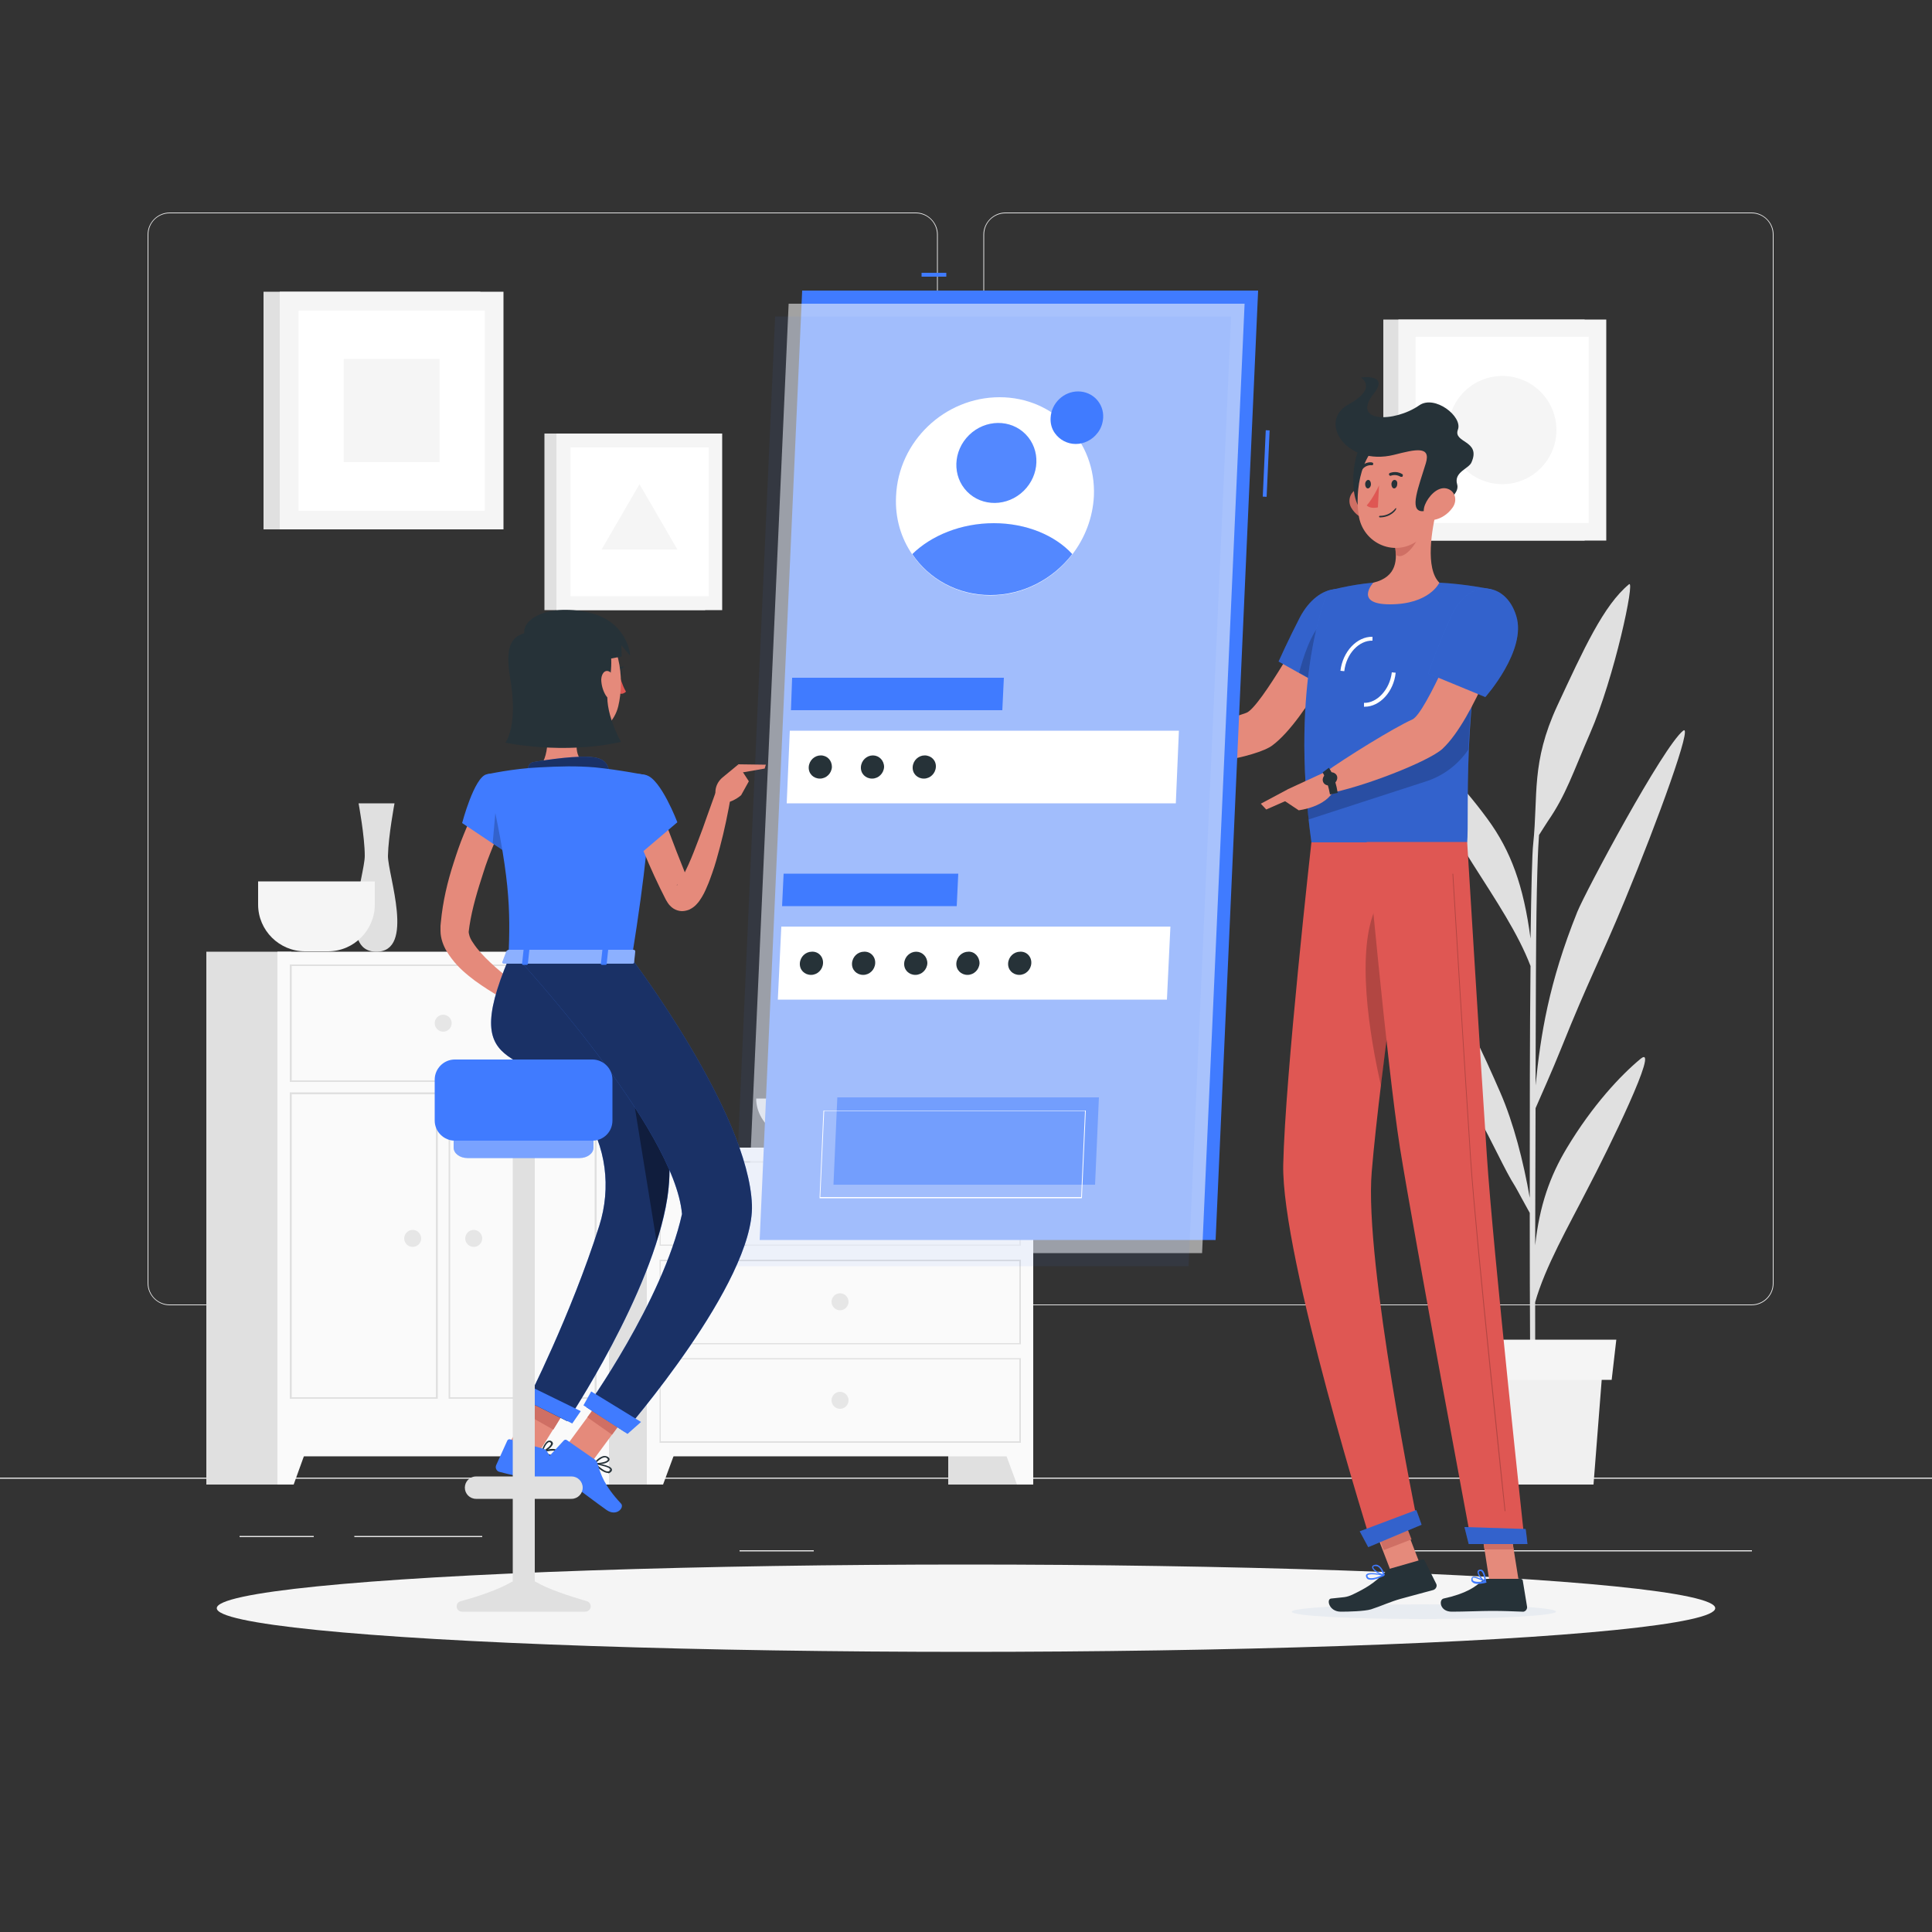<?xml version="1.0" encoding="utf-8"?>
<!-- Generator: Adobe Illustrator 25.1.0, SVG Export Plug-In . SVG Version: 6.00 Build 0)  -->
<svg version="1.1" xmlns="http://www.w3.org/2000/svg" xmlns:xlink="http://www.w3.org/1999/xlink" x="0px" y="0px"
	 viewBox="0 0 500 500" style="enable-background:new 0 0 500 500;" xml:space="preserve">
<rect x="0" y="0" width="500" height="500" fill="#333333" stroke="none"/>
<style type="text/css">
	.st0{fill:#E6E6E6;}
	.st1{fill:#E0E0E0;}
	.st2{fill:#FAFAFA;}
	.st3{fill:#F5F5F5;}
	.st4{fill:#F0F0F0;}
	.st5{fill:#FFFFFF;}
	.st6{display:none;}
	.st7{display:inline;}
	.st8{fill:#E58A7B;}
	.st9{fill:#407BFF;}
	.st10{opacity:0.2;}
	.st11{fill:#E8ECF1;}
	.st12{fill:#263238;}
	.st13{fill:#CF6F64;}
	.st14{fill:#DF5753;}
	.st15{opacity:0.56;fill:#FAFAFA;}
	.st16{opacity:7.000000e-02;fill:#407BFF;}
	.st17{opacity:0.47;fill:#407BFF;}
	.st18{opacity:0.1;fill:#FFFFFF;}
	.st19{opacity:0.6;}
	.st20{opacity:0.4;}
	.st21{opacity:0.4;fill:#FFFFFF;}
	.st22{opacity:0.3;fill:#FFFFFF;}
</style>
<g id="Background_complete">
	<g>
		<g>
			<rect y="382.4" class="st0" width="500" height="0.3"/>
			<rect x="91.7" y="397.5" class="st0" width="33.1" height="0.3"/>
			<rect x="62" y="397.5" class="st0" width="19.2" height="0.3"/>
			<rect x="191.4" y="401.2" class="st0" width="19.2" height="0.3"/>
			<rect x="267.4" y="406.8" class="st0" width="43.2" height="0.3"/>
			<rect x="252.2" y="406.8" class="st0" width="6.3" height="0.3"/>
			<rect x="359.7" y="401.2" class="st0" width="93.7" height="0.3"/>
			<g>
				<path class="st0" d="M237,337.8H43.9c-3.1,0-5.7-2.6-5.7-5.7V60.7c0-3.1,2.6-5.7,5.7-5.7H237c3.1,0,5.7,2.6,5.7,5.7v271.4
					C242.7,335.2,240.2,337.8,237,337.8z M43.9,55.2c-3,0-5.5,2.4-5.5,5.5v271.4c0,3,2.4,5.5,5.5,5.5H237c3,0,5.5-2.4,5.5-5.5V60.7
					c0-3-2.4-5.5-5.5-5.5H43.9z"/>
				<path class="st0" d="M453.3,337.8H260.2c-3.1,0-5.7-2.6-5.7-5.7V60.7c0-3.1,2.6-5.7,5.7-5.7h193.1c3.1,0,5.7,2.6,5.7,5.7v271.4
					C459,335.2,456.5,337.8,453.3,337.8z M260.2,55.2c-3,0-5.5,2.4-5.5,5.5v271.4c0,3,2.4,5.5,5.5,5.5h193.1c3,0,5.5-2.4,5.5-5.5
					V60.7c0-3-2.4-5.5-5.5-5.5H260.2z"/>
			</g>
		</g>
		<g>
			<rect x="245.4" y="297" class="st1" width="22" height="87.2"/>
			<polygon class="st2" points="263.2,384.2 267.4,384.2 267.4,372.3 258.8,372.3 			"/>
			<rect x="149.1" y="297" class="st1" width="22" height="87.2"/>
			<rect x="167.4" y="297" class="st2" width="100" height="79.9"/>
			<path class="st1" d="M263.8,300.9v21.2H171v-21.2H263.8 M264.2,300.5h-93.5v21.9h93.5V300.5L264.2,300.5z"/>
			<polygon class="st2" points="171.6,384.2 167.4,384.2 167.4,372.3 176,372.3 			"/>
			<path class="st0" d="M215.2,311.5c0,1.2,1,2.2,2.2,2.2c1.2,0,2.2-1,2.2-2.2c0-1.2-1-2.2-2.2-2.2
				C216.2,309.3,215.2,310.3,215.2,311.5z"/>
			<path class="st1" d="M263.8,326.4v21.2H171v-21.2H263.8 M264.2,326h-93.5v21.9h93.5V326L264.2,326z"/>
			<path class="st0" d="M215.2,336.9c0,1.2,1,2.2,2.2,2.2c1.2,0,2.2-1,2.2-2.2s-1-2.2-2.2-2.2C216.2,334.7,215.2,335.7,215.2,336.9z
				"/>
			<path class="st1" d="M263.8,351.8V373H171v-21.2H263.8 M264.2,351.5h-93.5v21.9h93.5V351.5L264.2,351.5z"/>
			<path class="st0" d="M215.2,362.4c0,1.2,1,2.2,2.2,2.2c1.2,0,2.2-1,2.2-2.2s-1-2.2-2.2-2.2C216.2,360.2,215.2,361.2,215.2,362.4z
				"/>
		</g>
		<g>
			<rect x="135.6" y="246.3" class="st1" width="22" height="137.9"/>
			<polygon class="st2" points="153.4,384.2 157.6,384.2 157.6,372.3 149.1,372.3 			"/>
			<rect x="53.4" y="246.3" class="st1" width="22" height="137.9"/>
			<rect x="71.8" y="246.3" class="st2" width="85.8" height="130.6"/>
			<path class="st1" d="M153.9,250v29.6H75.5V250H153.9 M154.4,249.6H75V280h79.3V249.6L154.4,249.6z"/>
			<path class="st1" d="M153.9,283.2v78.4h-37.4v-78.4H153.9 M154.4,282.7h-38.3v79.3h38.3V282.7L154.4,282.7z"/>
			<path class="st1" d="M112.8,283.2v78.4H75.5v-78.4H112.8 M113.3,282.7H75v79.3h38.3V282.7L113.3,282.7z"/>
			<polygon class="st2" points="76,384.2 71.8,384.2 71.8,372.3 80.3,372.3 			"/>
			<path class="st0" d="M112.5,264.8c0,1.2,1,2.2,2.2,2.2c1.2,0,2.2-1,2.2-2.2c0-1.2-1-2.2-2.2-2.2
				C113.5,262.6,112.5,263.6,112.5,264.8z"/>
			<path class="st0" d="M120.4,320.5c0,1.2,1,2.2,2.2,2.2c1.2,0,2.2-1,2.2-2.2c0-1.2-1-2.2-2.2-2.2
				C121.4,318.3,120.4,319.3,120.4,320.5z"/>
			<path class="st0" d="M104.6,320.5c0,1.2,1,2.2,2.2,2.2c1.2,0,2.2-1,2.2-2.2c0-1.2-1-2.2-2.2-2.2
				C105.6,318.3,104.6,319.3,104.6,320.5z"/>
		</g>
		<path class="st1" d="M102.1,207.9h-9.3c0,0,1.6,8.6,1.6,13.6c0,5-7.1,24.8,3,24.8c10.1,0,3-19.8,3-24.8
			C100.5,216.4,102.1,207.9,102.1,207.9z"/>
		<path class="st3" d="M66.8,228.1v6c0,6.7,5.5,12.1,12.1,12.1h6c6.7,0,12.1-5.5,12.1-12.1v-6H66.8z"/>
		<path class="st1" d="M195.7,284.3c0,7,7.8,12.7,17.4,12.7h8.6c9.6,0,17.4-5.7,17.4-12.7H195.7z"/>
		<g>
			<path class="st1" d="M424.6,274c-5.2,4.3-12.5,12.1-19.1,23.1c-4.4,7.3-7.1,15-8.2,25.2c0-11.5,0.1-23.9,0.1-35.5
				c1.3-3,4.4-9.9,6.6-15.4c7.3-18.2,10-22.7,16.5-38.4c8.7-21,17.7-45.9,15.1-43.9c-5.2,4.1-25.2,41.5-27.4,46.9
				c-7.4,18.4-9.5,31.9-10.8,44.9c0-11,0.1-21,0.1-28.8c0.1-25.3,0.6-33.5,0.8-36c0.8-1.3,1.8-2.8,2.3-3.6
				c4.7-6.8,6.5-12.6,10.9-22.7c6.3-14.4,11.7-39.8,10.1-38.6c-6.6,5.4-11.8,16.9-18.6,31.5c-6.8,14.7-4.9,23.1-6.2,35.6
				c-0.3,2.5-0.5,11.7-0.7,24.6c-1.8-13.7-5.1-22.7-11.1-30.9c-7.4-10.1-14.6-16.9-19.9-20.5c-5.3-3.6,9.1,21.2,16,32
				c6.1,9.6,11.8,18.1,15,26.5c-0.2,17.4-0.2,39.5-0.2,60c-1.6-9.3-4.2-19.4-7.6-27.2c-4.1-9.4-10.5-23.7-15.6-28.6
				c-1.2-1.2,5.3,26.8,9.5,34.2c4.2,7.4,7.2,14.4,9.9,18.6c0.6,1,2.6,4.8,3.8,6.9c0,25.1,0.1,47.2,0.4,54.7h1.1
				c-0.1-1.9-0.1-14.7-0.1-31.6c2.6-9.2,8.6-19.6,13.5-29.2C416.1,297.7,429.8,269.8,424.6,274z"/>
			<g>
				<polygon class="st4" points="412.4,384.2 381.1,384.2 378.7,353.5 414.8,353.5 				"/>
				<polygon class="st3" points="417.1,357.1 376.4,357.1 375.2,346.7 418.3,346.7 				"/>
			</g>
		</g>
		<g>
			<rect x="68.2" y="75.5" class="st1" width="56.1" height="61.5"/>
			<rect x="72.4" y="75.5" class="st3" width="57.9" height="61.5"/>
			
				<rect x="75.5" y="82.2" transform="matrix(-1.836970e-16 1 -1 -1.836970e-16 207.654 4.89)" class="st5" width="51.8" height="48.2"/>
			
				<rect x="88" y="93.9" transform="matrix(-1.836970e-16 1 -1 -1.836970e-16 207.654 4.89)" class="st3" width="26.7" height="24.8"/>
		</g>
		<g>
			<g>
				<rect x="358" y="82.7" class="st1" width="52.1" height="57.2"/>
				<rect x="361.9" y="82.7" class="st3" width="53.8" height="57.2"/>
				
					<rect x="364.7" y="88.9" transform="matrix(-1.836970e-16 1 -1 -1.836970e-16 500.059 -277.538)" class="st5" width="48.2" height="44.8"/>
			</g>
			<circle class="st3" cx="388.8" cy="111.3" r="14"/>
		</g>
		<g>
			<g>
				<rect x="140.9" y="112.2" class="st1" width="41.6" height="45.7"/>
				<rect x="144" y="112.2" class="st3" width="42.9" height="45.7"/>
				
					<rect x="146.3" y="117.1" transform="matrix(-1.836970e-16 1 -1 -1.836970e-16 300.545 -30.492)" class="st5" width="38.5" height="35.8"/>
				<polygon class="st3" points="165.5,125.3 155.7,142.2 175.3,142.2 				"/>
			</g>
		</g>
	</g>
</g>
<g id="Background_simple" class="st6">
	<g class="st7">
		<path class="st3" d="M134.5,237.7c58.5,60.4,135.5,102.2,206.8,34.6c36.8-34.8,85.3-128.9,37.4-172
			c-66.1-59.3-104,37.8-153.4,50.9c-33.9,9-62.3-43-102.9-8.3C90.4,170.5,110.1,212.7,134.5,237.7z"/>
	</g>
</g>
<g id="Shadow">
	<ellipse class="st3" cx="250" cy="416.2" rx="193.9" ry="11.3"/>
</g>
<g id="Character_2">
	<g>
		<path class="st8" d="M349.2,163.4l-9.9-4c0,0-13.1,23.9-16.8,25.1c-5.1,1.6-15.7,6.2-21.9,7.1c-0.8,1-2.2,4.1-2.1,5.2
			c8.4,2.8,26.9-0.9,30.8-3.9C338.3,186.2,349.2,163.4,349.2,163.4z"/>
		<g>
			<path class="st9" d="M352.3,158c1.8,6.8-8.2,20.6-8.2,20.6l-13.2-7.4c0,0,2.5-5.6,5.5-11.4C341.3,150.5,350.2,150.2,352.3,158z"
				/>
			<path class="st10" d="M352.3,158c1.8,6.8-8.2,20.6-8.2,20.6l-13.2-7.4c0,0,2.5-5.6,5.5-11.4C341.3,150.5,350.2,150.2,352.3,158z"
				/>
		</g>
		<path class="st10" d="M336.2,174.1l5.2,2.9l0.9-15.9C339.3,163.5,337.2,170.4,336.2,174.1z"/>
		<g>
			<path class="st9" d="M343.7,152.9c0,0-10.2,22.7-4.3,65.1c12.1,0,34.4,0,40.3,0c0.6-6.2-1.5-36.3,6.2-65.5c0,0-6.8-1.4-13.4-1.7
				c-5.1-0.2-12.6-0.4-17.1,0C349.4,151.3,343.7,152.9,343.7,152.9z"/>
			<path class="st10" d="M343.7,152.9c0,0-10.2,22.7-4.3,65.1c12.1,0,34.4,0,40.3,0c0.6-6.2-1.5-36.3,6.2-65.5c0,0-6.8-1.4-13.4-1.7
				c-5.1-0.2-12.6-0.4-17.1,0C349.4,151.3,343.7,152.9,343.7,152.9z"/>
		</g>
		<path class="st11" d="M334.3,417.1c-0.1,1.1,15.2,1.9,34.1,1.9s34.3-0.9,34.3-1.9c0.1-1.1-15.2-1.9-34.1-1.9
			C349.8,415.2,334.4,416.1,334.3,417.1z"/>
		
			<rect x="357.8" y="391" transform="matrix(0.933 -0.359 0.359 0.933 -119.457 156.751)" class="st8" width="7.7" height="17.1"/>
		<polygon class="st8" points="393.1,409.5 385.5,409.5 382.8,392 390.3,392 		"/>
		<path class="st12" d="M385,408.6l8.5,0c0.3,0,0.6,0.2,0.6,0.5l1.1,6.7c0.1,0.7-0.5,1.4-1.2,1.3c-3-0.1-4.4-0.2-8.1-0.2
			c-2.3,0-7,0.2-10.2,0.2c-3.1,0-3.4-3.1-2.1-3.4c5.9-1.3,8.2-3,10.1-4.7C384.1,408.7,384.6,408.6,385,408.6z"/>
		<path class="st12" d="M360,405.9l8-2.3c0.3-0.1,0.6,0,0.7,0.3l3,6c0.3,0.6-0.1,1.4-0.8,1.6c-2.9,0.8-4.9,1.3-8.5,2.3
			c-2.5,0.7-5.1,1.9-7.6,2.7c-1.7,0.5-5.8,0.6-7.8,0.6c-3.1,0-3.8-3.3-2.5-3.4c3.4-0.4,3.8-0.2,5.7-1.1c3.1-1.5,5.4-2.8,8.1-5.6
			C358.8,406.5,359.3,406.1,360,405.9z"/>
		<path class="st8" d="M301.8,191.5l-8.3-3.5l-3.4,9.2c0,0,4.8,0.9,10.2,0L301.8,191.5z"/>
		<polygon class="st8" points="287.4,187.8 287.2,193.9 290.1,197.2 293.5,188 		"/>
		<g>
			
				<rect x="356.3" y="391.2" transform="matrix(0.933 -0.36 0.36 0.933 -118.305 156.232)" class="st13" width="7.7" height="8.8"/>
			<polygon class="st13" points="390.3,392 382.8,392 384.2,401 391.7,401 			"/>
		</g>
		<path class="st10" d="M338.1,206.5c0.1,1.8,0.3,3.7,0.5,5.6l29.9-9.7c4.7-1.4,8.7-4.3,11.5-8.4c0.1-2.7,0.3-5.5,0.5-8.4
			c0.1-1.4,0.2-2.9,0.4-4.4c0.1-1.5,0.3-3.1,0.5-4.7L338.1,206.5z"/>
		<path class="st5" d="M347.9,173.7l-1-0.1c0.6-5,4.3-8.9,8.3-8.8l0,1C351.7,165.7,348.4,169.2,347.9,173.7z"/>
		<path class="st5" d="M353.2,182.9c-0.1,0-0.1,0-0.2,0l0-1c3.4,0.1,6.7-3.5,7.2-7.9l1,0.1C360.7,179,357.1,182.9,353.2,182.9z"/>
		<path class="st8" d="M371.9,131.5c-1.4,5.5-3.1,15.6,0.6,19.3c0,0-2.5,5.6-12.8,5.6c-9.4,0-4.3-5.6-4.3-5.6
			c6.2-1.5,6.3-6,5.5-10.3L371.9,131.5z"/>
		<path class="st13" d="M367.4,135.2l-6.5,5.3c0.2,1,0.3,2,0.3,3c1.9,1.9,5.7-2.9,6.1-5.4C367.6,136.9,367.6,135.7,367.4,135.2z"/>
		<path class="st13" d="M349.7,131.4c1,1.7,2.6,2.8,4.2,3.1c2.4,0.5,3.6-1.7,2.9-3.9c-0.6-2-2.6-4.7-5-4.2
			C349.5,126.9,348.6,129.5,349.7,131.4z"/>
		<path class="st12" d="M353.6,113.8c-3.7,1.7-5.1,16.6-0.4,18.8C358,134.8,360.7,110.6,353.6,113.8z"/>
		<path class="st8" d="M373.1,123.2c-0.9,7.5-1,11.8-5,15.7c-6,5.8-15,2.3-16.4-5.1c-1.2-6.7,0.5-17.8,7.9-20.7
			C367,110.1,374,115.8,373.1,123.2z"/>
		<path class="st12" d="M360.8,117.7c5.5-1.4,9.6-2.4,8.2,2.2c-1.9,6.2-4.3,12.1-1.1,12.4c1.9,0.2,10.3-3.4,9.2-7
			c-0.9-3.1,3-4,3.7-5.6c2.6-5.8-4.8-5-3.5-8.5c1.3-3.4-6-9.1-10-6.3c-6.5,4.5-17.7,4.5-11.8-3c4.2-5.3-3.3-4.2-3.3-4.2
			s4.5,2.7-3.1,6.9C340.9,108.9,348.3,120.8,360.8,117.7z"/>
		<path class="st8" d="M375.9,131.4c-1.2,1.7-3,2.8-4.6,3.1c-2.5,0.5-3.4-1.7-2.5-3.9c0.8-2,3.1-4.7,5.5-4.2
			C376.6,126.9,377.3,129.5,375.9,131.4z"/>
		<path class="st14" d="M339.4,217.9c0,0-6.8,60.5-7.3,83.5c-0.5,23.9,22.9,98.4,22.9,98.4l12-5c0,0-14-68.1-12-91.5
			c2.1-25.6,10.9-85.3,10.9-85.3H339.4z"/>
		<path class="st10" d="M356.2,234.6c-5.4,11.2-1.8,33.3,1.2,46.4c1.1-9.2,2.4-19.3,3.7-28.6C360.9,238.1,359.8,227,356.2,234.6z"/>
		<path class="st9" d="M366.5,390.8c0.1,0,1.4,3.8,1.4,3.8l-13.8,5.8l-2.2-4.1L366.5,390.8z"/>
		<path class="st14" d="M353.7,217.9c0,0,5.2,57.5,8.6,79.1c3.8,23.6,18.5,102.2,18.5,102.2h13.8c0,0-8.3-76.7-9.8-100.1
			c-1.7-25.4-5.1-81.2-5.1-81.2H353.7z"/>
		<path class="st9" d="M394.8,395.7c0.1,0,0.5,3.9,0.5,3.9h-15.2l-1.1-4.4L394.8,395.7z"/>
		<path class="st10" d="M389.5,391.1c-0.1,0-0.1,0-0.1-0.1c-0.1-0.7-7.5-70-8.9-91c-1.5-22.8-4.6-73.3-4.6-73.8
			c0-0.1,0.1-0.1,0.1-0.1c0,0,0,0,0,0c0.1,0,0.1,0.1,0.1,0.1c0,0.5,3.1,51,4.6,73.8c1.4,21,8.9,90.3,8.9,91
			C389.6,391.1,389.6,391.1,389.5,391.1C389.5,391.1,389.5,391.1,389.5,391.1z"/>
		<path class="st12" d="M361.6,125.3c0,0.6-0.4,1.1-0.8,1.1c-0.4,0-0.7-0.5-0.7-1.1c0-0.6,0.4-1.1,0.8-1.1
			C361.4,124.2,361.7,124.7,361.6,125.3z"/>
		<path class="st12" d="M354.8,125.3c0,0.6-0.4,1.1-0.8,1.1s-0.7-0.5-0.7-1.1c0-0.6,0.4-1.1,0.8-1.1
			C354.5,124.2,354.8,124.7,354.8,125.3z"/>
		<path class="st14" d="M356.9,125.6c0,0-1.6,3.5-3.2,5.2c1,1,2.9,0.5,2.9,0.5L356.9,125.6z"/>
		<path class="st12" d="M357.1,133.9c-0.1,0-0.2-0.1-0.2-0.2c0-0.1,0.1-0.2,0.2-0.2c2.7,0,4-1.9,4-1.9c0.1-0.1,0.2-0.1,0.2-0.1
			c0.1,0.1,0.1,0.2,0,0.2C361.4,131.9,360,133.9,357.1,133.9z"/>
		<path class="st12" d="M362.8,123.4c-0.1,0-0.2,0-0.3,0c-1.3-0.8-2.5-0.3-2.5-0.3c-0.2,0.1-0.4,0-0.5-0.2c-0.1-0.2,0-0.4,0.2-0.5
			c0.1,0,1.6-0.7,3.2,0.3c0.2,0.1,0.2,0.3,0.1,0.5C363,123.4,362.9,123.4,362.8,123.4z"/>
		<path class="st12" d="M352.1,121.5c0,0-0.1,0-0.1-0.1c-0.1-0.1-0.1-0.4,0-0.5c1.4-1.5,3-1.3,3.1-1.2c0.2,0,0.3,0.2,0.3,0.4
			c0,0.2-0.2,0.3-0.4,0.3l0,0c-0.1,0-1.3-0.2-2.4,1C352.4,121.5,352.2,121.5,352.1,121.5z"/>
		<path class="st8" d="M389.7,162.3l-10.4-2.8c0,0-10.2,25.1-13.8,26.7c-4.9,2.2-17.3,9.9-22.6,13.7c-0.3,1.2-0.1,4.6,0.6,5.5
			c9-1.6,26.2-8.3,29.8-11.6C381.6,186.1,389.7,162.3,389.7,162.3z"/>
		<path class="st9" d="M382.5,409.9c-0.6,0-1.1-0.1-1.4-0.4c-0.3-0.2-0.4-0.5-0.3-0.9c0-0.3,0.2-0.4,0.3-0.5
			c0.8-0.4,3.2,1.1,3.5,1.2c0.1,0,0.1,0.1,0.1,0.2c0,0.1-0.1,0.1-0.1,0.1C383.9,409.8,383.2,409.9,382.5,409.9z M381.4,408.3
			c-0.1,0-0.2,0-0.2,0c0,0-0.1,0.1-0.1,0.2c0,0.3,0,0.5,0.2,0.6c0.4,0.3,1.4,0.4,2.7,0.1C383.1,408.9,382,408.3,381.4,408.3z"/>
		<path class="st9" d="M384.4,409.6C384.4,409.6,384.4,409.6,384.4,409.6c-0.8-0.4-2.2-2.1-2-2.9c0-0.2,0.2-0.4,0.6-0.5
			c0.3,0,0.5,0,0.7,0.2c0.8,0.7,0.9,2.9,0.9,3C384.6,409.5,384.6,409.6,384.4,409.6C384.5,409.6,384.4,409.6,384.4,409.6z
			 M383.1,406.6C383,406.6,383,406.6,383.1,406.6c-0.3,0-0.3,0.1-0.4,0.2c-0.1,0.5,0.8,1.7,1.5,2.3c-0.1-0.6-0.2-1.9-0.8-2.4
			C383.4,406.6,383.2,406.6,383.1,406.6z"/>
		<path class="st9" d="M355.9,408.7c-0.7,0.2-1.4,0.2-1.9,0c-0.3-0.2-0.4-0.4-0.5-0.8c0-0.2,0-0.4,0.2-0.5c0.8-0.7,4.1,0.1,4.4,0.1
			c0.1,0,0.1,0.1,0.1,0.2c0,0.1,0,0.1-0.1,0.2C357.6,408.1,356.7,408.5,355.9,408.7z M354.3,407.5c-0.1,0-0.2,0.1-0.3,0.1
			c-0.1,0.1-0.1,0.1-0.1,0.2c0,0.2,0.1,0.4,0.3,0.5c0.5,0.3,1.8,0.1,3.4-0.6C356.5,407.5,355,407.3,354.3,407.5z"/>
		<path class="st9" d="M358.2,407.8C358.1,407.8,358.1,407.8,358.2,407.8c-1-0.2-3.1-1.3-3.1-2.2c0-0.2,0.1-0.5,0.6-0.6
			c0.3-0.1,0.7-0.1,1,0.1c1.1,0.5,1.7,2.5,1.7,2.5C358.3,407.7,358.3,407.7,358.2,407.8C358.2,407.8,358.2,407.8,358.2,407.8z
			 M355.8,405.3c0,0-0.1,0-0.1,0c-0.3,0.1-0.3,0.2-0.3,0.3c0,0.5,1.4,1.5,2.5,1.8c-0.2-0.6-0.7-1.7-1.4-2
			C356.2,405.3,356,405.3,355.8,405.3z"/>
		<path class="st8" d="M343.8,199.4l-10.4,4.8l-1.2,2.9l3.9,2.6c0,0,7.2-0.8,9.2-5.4L343.8,199.4z"/>
		<path class="st12" d="M344.2,205.6c-0.7-3.9-1.9-5.6-1.9-5.7l1.6-1.2c0.1,0.1,1.6,2.1,2.3,6.5L344.2,205.6z"/>
		<path class="st12" d="M346,200.8c0.3,0.8-0.2,1.8-1.2,2.3c-1,0.4-2.1,0.1-2.4-0.8c-0.3-0.8,0.2-1.8,1.2-2.3
			C344.6,199.6,345.7,200,346,200.8z"/>
		<polygon class="st8" points="326.3,208 327.7,209.5 337,205.4 333.4,204.2 		"/>
		<path class="st10" d="M366.5,390.8c0.1,0,1.4,3.8,1.4,3.8l-13.8,5.8l-2.2-4.1L366.5,390.8z"/>
		<path class="st10" d="M394.8,395.7c0.1,0,0.5,3.9,0.5,3.9h-15.2l-1.1-4.4L394.8,395.7z"/>
		<g>
			<path class="st9" d="M392.4,159.4c2.8,8.9-8,21-8,21l-14.8-6.1c0,0,2.1-6.4,6.1-15.1C380.2,149.5,389.7,150.5,392.4,159.4z"/>
			<path class="st10" d="M392.4,159.4c2.8,8.9-8,21-8,21l-14.8-6.1c0,0,2.1-6.4,6.1-15.1C380.2,149.5,389.7,150.5,392.4,159.4z"/>
		</g>
	</g>
</g>
<g id="Screen">
	<g>
		<rect x="238.5" y="70.6" class="st9" width="6.4" height="1"/>
		
			<rect x="319.1" y="119.4" transform="matrix(4.499679e-02 -0.999 0.999 4.499679e-02 193.165 441.935)" class="st9" width="17.2" height="1"/>
		<polygon class="st9" points="325.6,75.2 207.6,75.2 196.6,320.9 314.6,320.9 		"/>
		<polygon class="st15" points="322.1,78.6 204.1,78.6 193.1,324.3 311.1,324.3 		"/>
		<polygon class="st16" points="318.6,81.9 200.6,81.9 189.6,327.7 307.6,327.7 		"/>
		<polygon class="st5" points="305.1,189.1 204.4,189.1 203.6,207.9 304.3,207.9 		"/>
		<polygon class="st9" points="259.8,175.4 205,175.4 204.7,183.8 259.4,183.8 		"/>
		<polygon class="st5" points="302.9,239.8 202.2,239.8 201.3,258.7 302,258.7 		"/>
		<polygon class="st17" points="284.4,284 216.7,284 215.7,306.6 283.4,306.6 		"/>
		<path class="st5" d="M279.9,310.1h-67.7c0,0-0.1,0-0.1,0c0,0,0-0.1,0-0.1l1-22.5c0-0.1,0.1-0.1,0.1-0.1h67.7c0,0,0.1,0,0.1,0
			c0,0,0,0.1,0,0.1l-1,22.5C280,310,279.9,310.1,279.9,310.1z M212.3,309.8h67.5l1-22.3h-67.5L212.3,309.8z"/>
		<polygon class="st9" points="248,226.1 202.8,226.1 202.4,234.5 247.6,234.5 		"/>
		<path class="st5" d="M283.1,128.4c-0.3,5.6-2.3,10.8-5.6,15.1c-4.9,6.4-12.7,10.6-21.2,10.6c-8.5,0-15.9-4.2-20.2-10.6
			c-2.9-4.2-4.5-9.4-4.2-15.1c0.6-14.2,12.6-25.6,26.8-25.6C272.8,102.8,283.7,114.2,283.1,128.4z"/>
		<path class="st9" d="M285.5,108.1c-0.1,1.5-0.6,2.9-1.5,4c-1.3,1.7-3.4,2.8-5.6,2.8s-4.2-1.1-5.4-2.8c-0.8-1.1-1.2-2.5-1.1-4
			c0.2-3.8,3.4-6.8,7.1-6.8C282.8,101.3,285.7,104.4,285.5,108.1z"/>
		<path class="st12" d="M215.3,198.5c-0.1,1.7-1.5,3-3.1,3c-1.7,0-3-1.3-2.9-3c0.1-1.7,1.5-3,3.1-3
			C214.1,195.5,215.3,196.8,215.3,198.5z"/>
		<path class="st12" d="M228.8,198.5c-0.1,1.7-1.5,3-3.1,3c-1.7,0-3-1.3-2.9-3c0.1-1.7,1.5-3,3.1-3S228.8,196.8,228.8,198.5z"/>
		<path class="st12" d="M242.2,198.5c-0.1,1.7-1.5,3-3.1,3c-1.7,0-3-1.3-2.9-3c0.1-1.7,1.5-3,3.1-3
			C241,195.5,242.3,196.8,242.2,198.5z"/>
		<path class="st12" d="M213,249.3c-0.1,1.7-1.5,3-3.1,3c-1.7,0-3-1.3-2.9-3c0.1-1.7,1.5-3,3.1-3C211.8,246.2,213.1,247.6,213,249.3
			z"/>
		<path class="st12" d="M226.5,249.3c-0.1,1.7-1.5,3-3.1,3c-1.7,0-3-1.3-2.9-3c0.1-1.7,1.5-3,3.1-3
			C225.3,246.2,226.6,247.6,226.5,249.3z"/>
		<path class="st12" d="M240,249.3c-0.1,1.7-1.5,3-3.1,3c-1.7,0-3-1.3-2.9-3c0.1-1.7,1.5-3,3.1-3S240,247.6,240,249.3z"/>
		<path class="st12" d="M253.5,249.3c-0.1,1.7-1.5,3-3.1,3c-1.7,0-3-1.3-2.9-3c0.1-1.7,1.5-3,3.1-3
			C252.2,246.2,253.5,247.6,253.5,249.3z"/>
		<path class="st12" d="M266.9,249.3c-0.1,1.7-1.5,3-3.1,3c-1.7,0-3-1.3-2.9-3c0.1-1.7,1.5-3,3.1-3
			C265.7,246.2,267,247.6,266.9,249.3z"/>
		<g>
			
				<ellipse transform="matrix(0.715 -0.699 0.699 0.715 -10.275 214.427)" class="st9" cx="257.9" cy="119.8" rx="10.6" ry="10.1"/>
			<path class="st9" d="M277.5,143.4c-4.9,6.4-12.7,10.6-21.2,10.6c-8.5,0-15.9-4.2-20.2-10.6c4.9-4.8,12.6-8,21.1-8
				C265.7,135.4,273.1,138.6,277.5,143.4z"/>
			
				<ellipse transform="matrix(0.715 -0.699 0.699 0.715 -10.275 214.427)" class="st18" cx="257.9" cy="119.8" rx="10.6" ry="10.1"/>
			<path class="st18" d="M277.5,143.4c-4.9,6.4-12.7,10.6-21.2,10.6c-8.5,0-15.9-4.2-20.2-10.6c4.9-4.8,12.6-8,21.1-8
				C265.7,135.4,273.1,138.6,277.5,143.4z"/>
		</g>
	</g>
</g>
<g id="Character_1">
	<g>
		<g>
			<path class="st8" d="M130.4,212.4c-0.9,2.1-1.9,4.4-2.8,6.6c-0.9,2.2-1.8,4.5-2.5,6.8c-1.5,4.6-2.9,9.2-3.6,13.8l-0.2,1.5
				c0,0.2,0,0.4,0.1,0.7c0.1,0.6,0.5,1.5,1.1,2.3c1.1,1.7,2.7,3.4,4.4,5c1.7,1.6,3.6,3.2,5.5,4.6c1.9,1.5,3.9,2.9,5.9,4.3l-1.9,3.5
				c-4.8-2.1-9.2-4.6-13.5-7.7c-2.1-1.6-4.2-3.3-6-5.7c-0.9-1.2-1.8-2.5-2.4-4.3c-0.3-0.9-0.5-1.9-0.5-2.9c0-0.2,0-0.6,0-0.8l0-0.5
				l0.1-1c0.5-5.3,1.7-10.4,3.3-15.3c0.8-2.5,1.6-4.9,2.6-7.3c1-2.4,1.9-4.7,3.1-7.2L130.4,212.4z"/>
			<path class="st8" d="M136.9,257.4l7.1-3.6l-1.8,7.8c0,0-4.9,1.4-7.1-1L136.9,257.4z"/>
			<polygon class="st8" points="150.5,255.1 148.6,261.5 142.2,261.6 144,253.8 			"/>
			<path class="st14" d="M160.4,175c0,0,0.6,2.3,1.6,4c-0.8,0.8-1.6,0.5-1.6,0.5V175z"/>
			<ellipse class="st12" cx="160.2" cy="173.9" rx="0.7" ry="1.1"/>
			<path class="st12" d="M160,172.8l1.5-0.4C161.6,172.4,160.8,173.6,160,172.8z"/>
			<path class="st8" d="M140.9,182.3c0.9,4.7,1.8,13.2-1.4,16.3c0,0,1.3,4.7,9.9,4.7c9.5,0,4.5-4.7,4.5-4.7
				c-5.2-1.2-5.1-5.1-4.2-8.7L140.9,182.3z"/>
			<path class="st8" d="M138.4,171.7c0.5,7.8,0.5,11.1,4.4,15.1c5.9,6,15.3,3.7,17.2-4c1.7-7,0.6-18.5-7-21.6
				C145.5,158.1,137.9,164,138.4,171.7z"/>
			<path class="st12" d="M139.1,162.9c-3.9,1.4-9.1,0.4-7.1,12.4c2.2,12.7-1.2,16.9-1.2,16.9s14.8,3.2,29.9-0.2
				c0,0-4.6-8.1-3.3-13.9c1.6-7.5,0.3-10.3,0.3-10.3S144.6,161,139.1,162.9z"/>
			<path class="st8" d="M155.6,175.8c0,1.5,0.5,3.1,1.2,4.2c1.1,1.6,2.3,1,2.6-0.7c0.3-1.5,0.1-4.2-1.3-5.2
				C156.9,173,155.7,174,155.6,175.8z"/>
			<path class="st12" d="M135.8,164.3c-1.1-3.1,4.2-8,15.5-6c11.3,2,11.8,11.4,11.8,11.4l-2.3-2.7l0.1,2.9l-11.6,2.2L135.8,164.3z"
				/>
			<g>
				<path class="st9" d="M136.7,199.2L136.7,199.2c-0.2-1,0.5-1.9,1.5-2c3.5-0.6,11.5-1.8,15.5-1.2c3,0.4,3.8,2.2,3.9,3.6
					c0.1,1.1-0.8,2-1.8,1.9l-17.4-0.8C137.5,200.6,136.8,200,136.7,199.2z"/>
				<path class="st19" d="M136.7,199.2L136.7,199.2c-0.2-1,0.5-1.9,1.5-2c3.5-0.6,11.5-1.8,15.5-1.2c3,0.4,3.8,2.2,3.9,3.6
					c0.1,1.1-0.8,2-1.8,1.9l-17.4-0.8C137.5,200.6,136.8,200,136.7,199.2z"/>
			</g>
			<polygon class="st8" points="146.8,373.9 153.2,378.3 164,363.7 157.6,359.2 			"/>
			<polygon class="st8" points="131.7,373.6 138.5,377.4 148.1,362 141.3,358.1 			"/>
			<g>
				<polygon class="st13" points="164,363.7 158.4,371.3 152,366.8 157.5,359.2 				"/>
				<polygon class="st13" points="141.3,358.1 148.1,362 143.2,370 136.3,366.1 				"/>
			</g>
			<g>
				<path class="st9" d="M152.2,248c0,0,25.2,31.7,20.5,62.1c-3.8,24.5-25.9,57.7-25.9,57.7l-10.4-5.2c0,0,11.3-22.1,18.7-45.4
					c3.1-9.8,1.8-20.6-4-29.1c-12.8-18.6-33.2-7.5-19.4-40.1H152.2z"/>
				<path class="st19" d="M152.2,248c0,0,25.2,31.7,20.5,62.1c-3.8,24.5-25.9,57.7-25.9,57.7l-10.4-5.2c0,0,11.3-22.1,18.7-45.4
					c3.1-9.8,1.8-20.6-4-29.1c-12.8-18.6-33.2-7.5-19.4-40.1H152.2z"/>
			</g>
			<path class="st20" d="M164.5,268.4l-3.7-3.6c0,0.3,7.1,44.1,9.1,56.4c1.2-3.8,2.1-7.5,2.7-11C175,295.2,170.1,280,164.5,268.4z"
				/>
			<g>
				<path class="st9" d="M163.4,248c0,0,30.3,39.9,31.2,63.8c0.7,20-33,58.7-33,58.7l-9.8-6.3c0,0,19.7-27.5,24.7-50
					c-1.9-22.3-42.5-66.2-42.5-66.2H163.4z"/>
				<path class="st19" d="M163.4,248c0,0,30.3,39.9,31.2,63.8c0.7,20-33,58.7-33,58.7l-9.8-6.3c0,0,19.7-27.5,24.7-50
					c-1.9-22.3-42.5-66.2-42.5-66.2H163.4z"/>
			</g>
			<path class="st9" d="M125.9,200.4c-3.2,0.8-6.3,12.6-6.3,12.6l12.7,8.5c0,0,4.2-9.3,2.7-13.4C133.5,203.8,130,199.4,125.9,200.4z
				"/>
			<path class="st10" d="M128.4,208l-0.9,10.3l4.7,3.2c0,0,2.2-4.9,2.9-9.1L128.4,208z"/>
			<path class="st9" d="M167.2,200.6c0,0,3.7,1.3-3.7,47.4c-12.6,0-25.7,0-31.9,0c0.5-13,0.5-21-5.6-47.6c0,0,6.7-1.5,13.5-1.8
				c5.4-0.3,9.8-0.4,14.5,0C160.1,199.2,167.2,200.6,167.2,200.6z"/>
			<path class="st8" d="M170.4,207.9c0.7,2,1.5,4.2,2.3,6.2c0.8,2.1,1.6,4.2,2.4,6.3l2.5,6.3l0.6,1.6l0.3,0.8l0.2,0.4
				c0,0.1,0,0.1,0,0.1c0,0-0.1-0.2-0.7-0.6c-0.3-0.2-0.8-0.4-1.3-0.4c-0.5,0-0.9,0.1-1.1,0.2c-0.5,0.2-0.5,0.3-0.4,0.3
				c0,0,0.1-0.1,0.2-0.2c0.4-0.5,1-1.4,1.4-2.3c0.5-0.9,0.9-1.9,1.4-2.9c0.9-2,1.7-4.1,2.5-6.2c0.8-2.1,1.6-4.2,2.3-6.3l2.3-6.4
				l3.9,1c-0.8,4.6-1.7,9-2.9,13.5c-0.6,2.2-1.2,4.5-2,6.7c-0.4,1.1-0.8,2.3-1.3,3.4c-0.5,1.2-1,2.3-1.9,3.6
				c-0.2,0.3-0.5,0.7-0.9,1.1c-0.4,0.4-0.8,0.8-1.8,1.3c-0.5,0.2-1.2,0.4-1.9,0.4c-0.8,0-1.6-0.3-2.1-0.6c-1.1-0.7-1.5-1.4-1.8-1.9
				c-0.2-0.3-0.3-0.5-0.4-0.7l-0.2-0.4l-0.4-0.8l-0.8-1.6c-1-2.1-2-4.2-2.9-6.3c-0.9-2.1-1.8-4.3-2.7-6.4c-0.8-2.2-1.6-4.3-2.4-6.6
				L170.4,207.9z"/>
			<path class="st9" d="M167.2,200.6c3.8,0.9,8.1,12.2,8.1,12.2l-11.4,9.7c0,0-7.4-12.3-5.9-16.4
				C159.6,201.9,162.2,199.4,167.2,200.6z"/>
			<path class="st8" d="M187,201.2l4-3.3l2.8,4.3l-2,3.6c0,0-3.3,3-6.1,1.5l0,0C184.6,205.1,185.2,202.7,187,201.2z"/>
			<polygon class="st8" points="198.2,197.9 197.9,198.9 191.6,200 191,197.8 			"/>
			<polygon class="st9" points="162.4,371.1 151,363.7 153,360.1 165.9,368 			"/>
			<path class="st12" d="M143,376.9c-0.9,0-2.1-0.6-2.8-1c-0.1,0-0.1-0.1-0.1-0.2c0-0.1,0.1-0.1,0.1-0.2c0.3-0.1,3-0.9,3.8-0.3
				c0.1,0.1,0.3,0.3,0.2,0.6c-0.1,0.4-0.2,0.7-0.6,0.9C143.4,376.9,143.2,376.9,143,376.9z M140.7,375.8c1.2,0.6,2.2,0.9,2.7,0.6
				c0.2-0.1,0.3-0.3,0.4-0.6c0-0.2,0-0.2-0.1-0.3C143.3,375.3,141.8,375.5,140.7,375.8z"/>
			<path class="st12" d="M140.2,376c-0.1,0-0.1,0-0.1-0.1c0,0-0.1-0.1,0-0.2c0-0.1,0.7-2.3,1.7-2.8c0.3-0.1,0.6-0.1,0.8,0
				c0.4,0.2,0.5,0.5,0.5,0.7C143,374.5,141.1,375.8,140.2,376C140.3,376,140.3,376,140.2,376z M142.2,373.2c-0.1,0-0.2,0-0.3,0.1
				c-0.6,0.3-1.1,1.5-1.4,2.2c0.9-0.4,2.1-1.4,2.1-1.9c0-0.1,0-0.2-0.2-0.3C142.3,373.3,142.3,373.2,142.2,373.2z"/>
			<path class="st12" d="M157.3,381.2c-1.1,0-2.7-1.4-3.6-2.3c-0.1-0.1-0.1-0.1,0-0.2c0-0.1,0.1-0.1,0.2-0.1
				c0.4,0.1,3.9,0.5,4.4,1.5c0.1,0.2,0.1,0.4,0,0.6c-0.2,0.3-0.5,0.5-0.8,0.6C157.4,381.2,157.3,381.2,157.3,381.2z M154.4,379
				c1.3,1.2,2.4,1.9,3,1.8c0.2,0,0.4-0.1,0.5-0.4c0-0.1,0.1-0.2,0-0.2C157.6,379.7,155.8,379.3,154.4,379z"/>
			<path class="st12" d="M154.5,379c-0.3,0-0.5,0-0.7-0.1c-0.1,0-0.1-0.1-0.1-0.1c0-0.1,0-0.1,0-0.2c0.1-0.1,1.4-1.7,2.7-1.8
				c0.4,0,0.7,0.1,1,0.3c0.4,0.3,0.4,0.6,0.3,0.8C157.4,378.7,155.6,379,154.5,379z M154.2,378.6c1.1,0.1,2.9-0.3,3.1-0.8
				c0,0,0.1-0.2-0.2-0.4c-0.2-0.2-0.5-0.3-0.8-0.2C155.6,377.3,154.6,378.2,154.2,378.6z"/>
			<path class="st9" d="M140.5,374.9l-8.5-2.4c-0.3-0.1-0.6,0.1-0.7,0.3l-2.9,6.4c-0.3,0.7,0.1,1.5,0.8,1.7c3,0.8,4.4,1,8.2,2.1
				c2.3,0.6,5.6,1.8,8.7,2.7c3.1,0.9,4.2-2.2,3-2.8c-5.6-2.9-6-5-7.5-7.2C141.4,375.3,141,375,140.5,374.9z"/>
			<path class="st9" d="M153.9,377.7l-7.2-5c-0.3-0.2-0.6-0.1-0.8,0.1l-4.8,5.2c-0.5,0.5-0.4,1.5,0.2,1.9c2.6,1.7,3.9,2.4,7.1,4.6
				c2,1.4,5.9,4.4,8.6,6.3c2.6,1.8,4.7-0.7,3.7-1.7c-4.3-4.6-5.2-7.5-6-10.1C154.6,378.4,154.3,378,153.9,377.7z"/>
			<polygon class="st9" points="148.1,368.4 135,361.9 136.4,358.4 150.3,365.2 			"/>
			<g>
				<path class="st9" d="M131.1,246.1L130,249c-0.1,0.2,0.2,0.4,0.5,0.4h33.1c0.3,0,0.5-0.1,0.5-0.3l0.3-2.9c0-0.2-0.2-0.4-0.5-0.4
					h-32.3C131.4,245.9,131.2,246,131.1,246.1z"/>
				<path class="st21" d="M131.1,246.1L130,249c-0.1,0.2,0.2,0.4,0.5,0.4h33.1c0.3,0,0.5-0.1,0.5-0.3l0.3-2.9c0-0.2-0.2-0.4-0.5-0.4
					h-32.3C131.4,245.9,131.2,246,131.1,246.1z"/>
			</g>
			<g>
				<path class="st9" d="M136.3,249.7h-0.9c-0.2,0-0.3-0.1-0.3-0.2l0.4-3.7c0-0.1,0.2-0.2,0.3-0.2h0.9c0.2,0,0.3,0.1,0.3,0.2
					l-0.4,3.7C136.6,249.6,136.5,249.7,136.3,249.7z"/>
				<path class="st9" d="M156.7,249.7h-0.9c-0.2,0-0.3-0.1-0.3-0.2l0.4-3.7c0-0.1,0.2-0.2,0.3-0.2h0.9c0.2,0,0.3,0.1,0.3,0.2
					l-0.4,3.7C157,249.6,156.9,249.7,156.7,249.7z"/>
			</g>
		</g>
		<g>
			<g>
				<ellipse class="st3" cx="135.5" cy="417.1" rx="26.8" ry="1.9"/>
				<path class="st1" d="M151.9,414.4c-4.7-1.4-10-3.1-13.2-5c-0.1-0.1-0.2-0.1-0.3-0.1v-21.4h9.5c1.6,0,2.9-1.3,2.9-2.9
					c0-1.6-1.3-2.9-2.9-2.9h-9.5v-97.8h-5.7v97.8h-9.5c-1.6,0-2.9,1.3-2.9,2.9c0,1.6,1.3,2.9,2.9,2.9h9.5v21.4
					c-0.1,0-0.2,0.1-0.3,0.1c-3.2,1.9-8.4,3.7-13.2,5c-1.6,0.5-1.2,2.7,0.4,2.7h15.9h15.9C153.1,417.1,153.4,414.9,151.9,414.4z"/>
			</g>
			<g>
				<path class="st9" d="M153.3,295.2h-35.6c-2.8,0-5.2-2.3-5.2-5.2v-10.6c0-2.8,2.3-5.2,5.2-5.2h35.6c2.8,0,5.2,2.3,5.2,5.2v10.6
					C158.5,292.9,156.2,295.2,153.3,295.2z"/>
				<g>
					<path class="st9" d="M117.4,295.2v1.8c0,1.5,1.6,2.7,3.6,2.7h29c2,0,3.6-1.2,3.6-2.7v-1.8H117.4z"/>
					<path class="st22" d="M117.4,295.2v1.8c0,1.5,1.6,2.7,3.6,2.7h29c2,0,3.6-1.2,3.6-2.7v-1.8H117.4z"/>
				</g>
			</g>
		</g>
	</g>
</g>
</svg>
